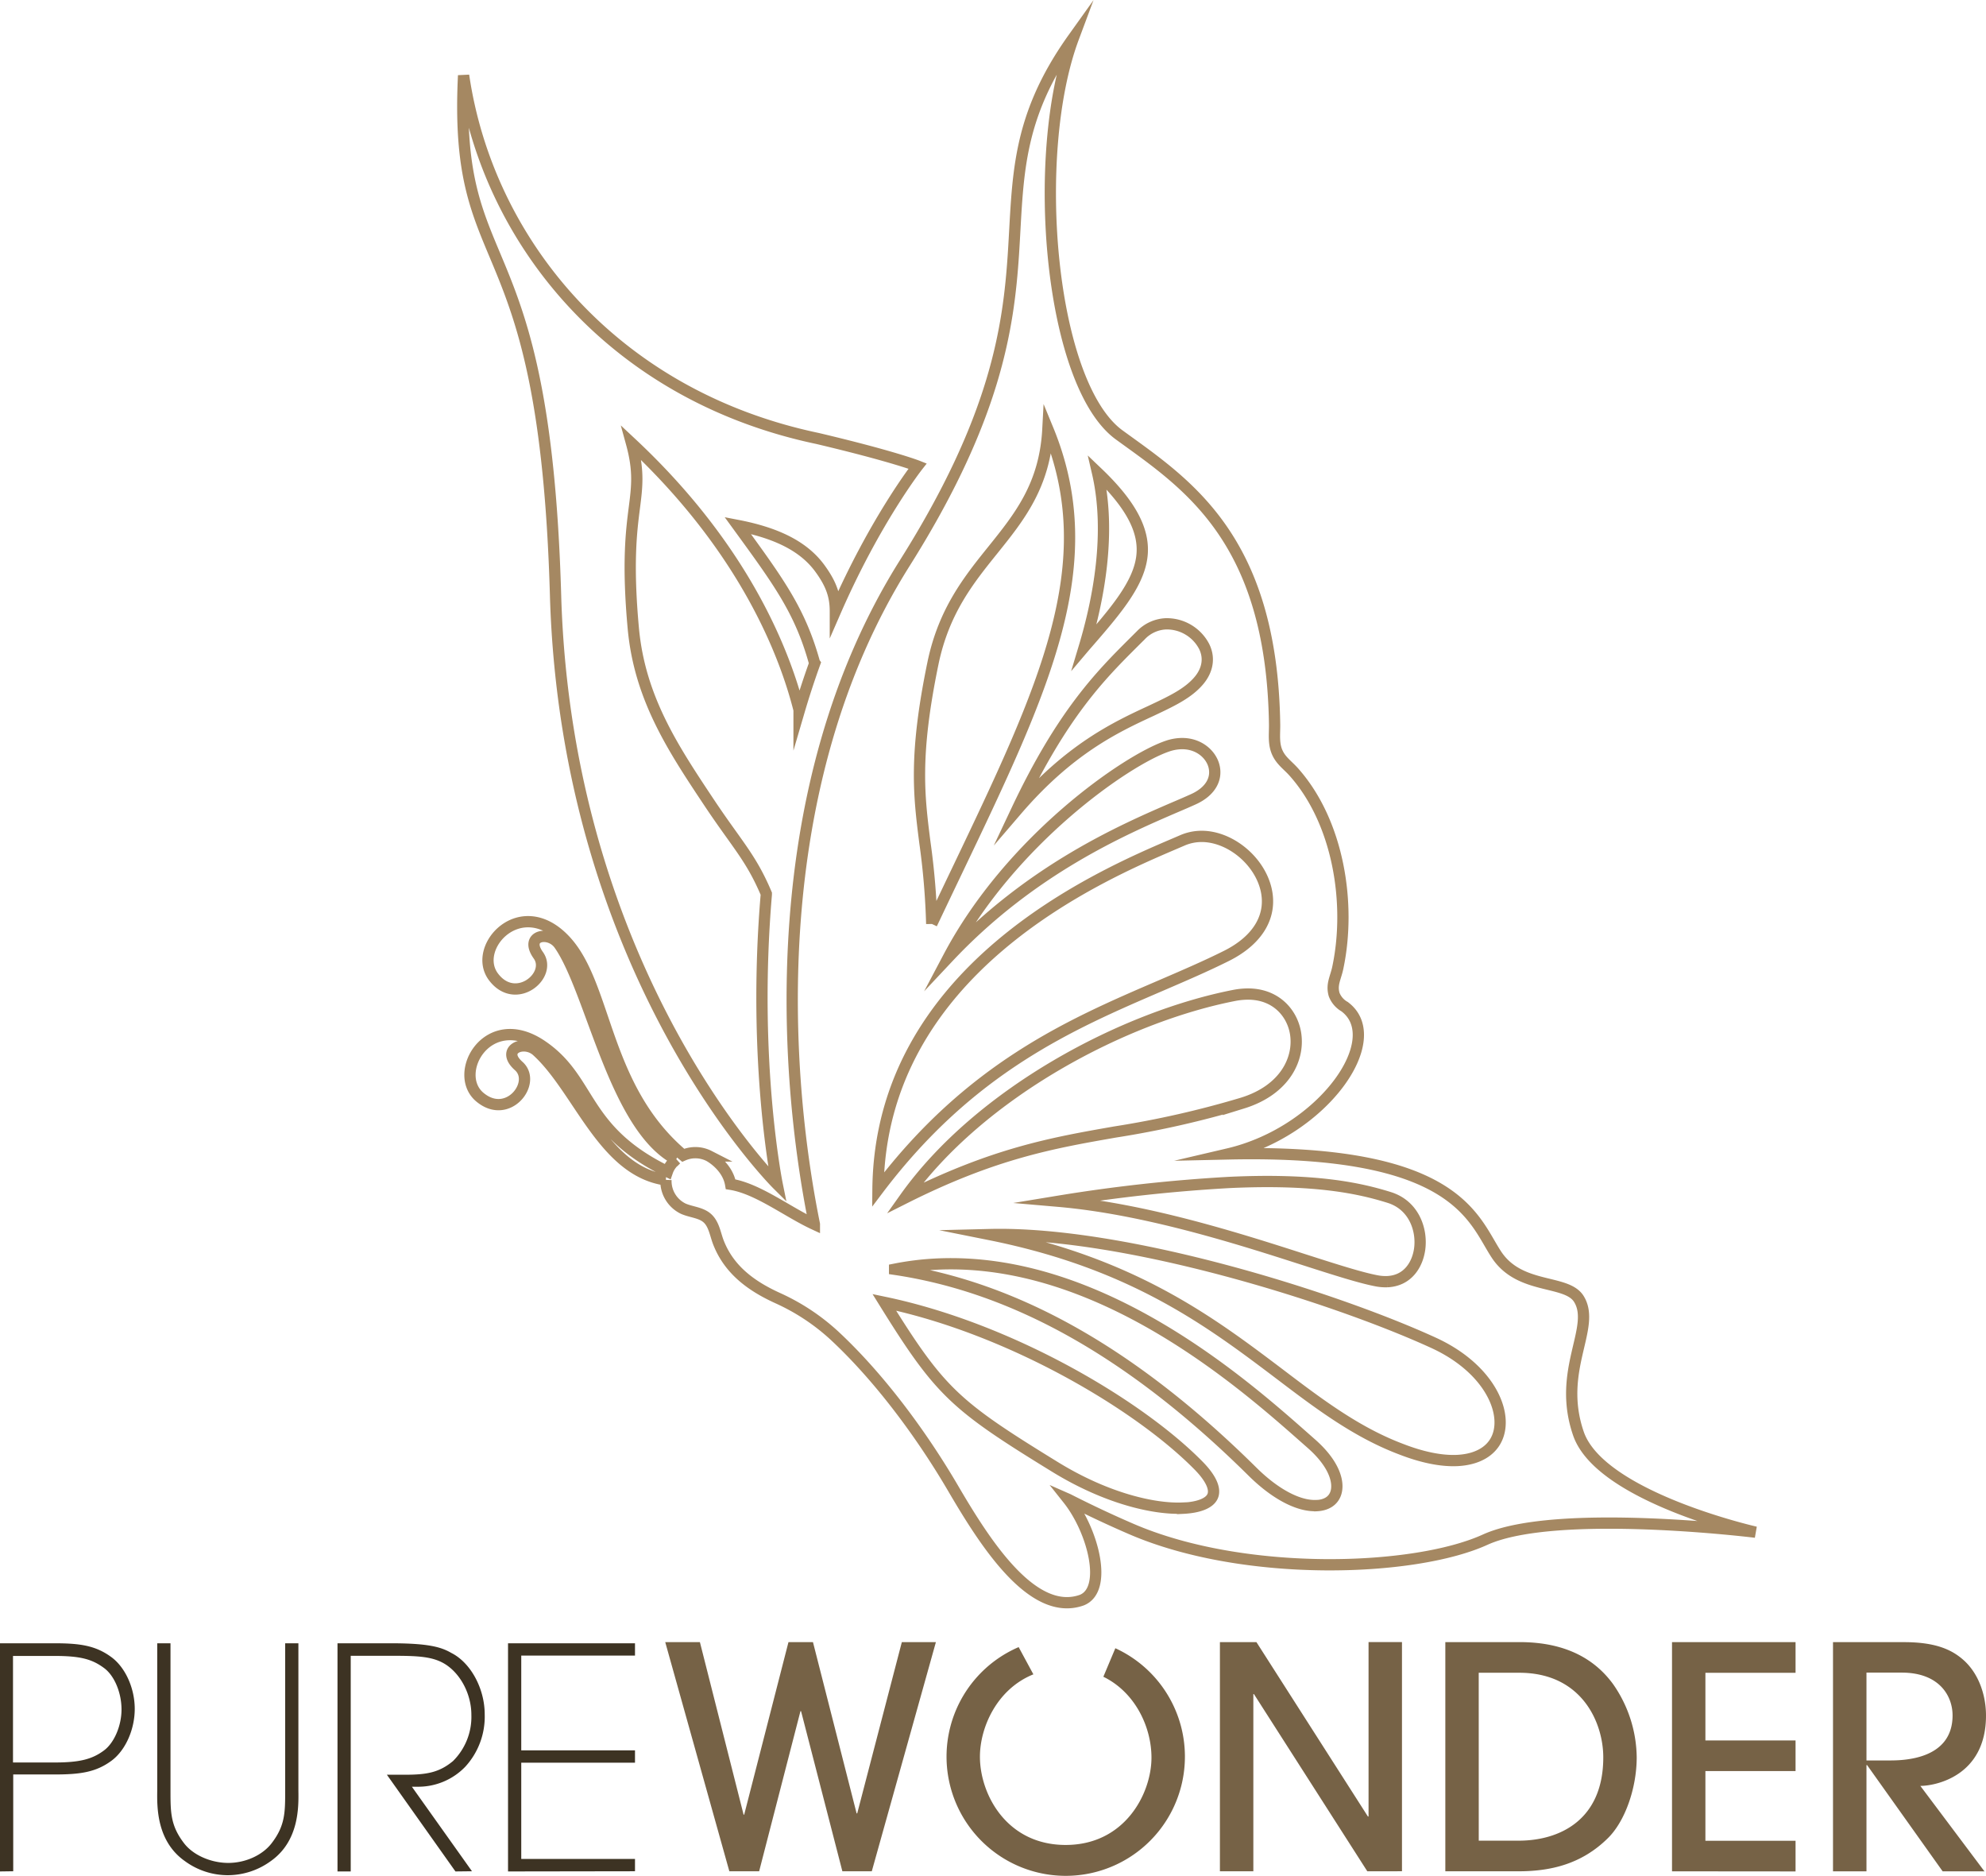 <svg id="Ebene_1" data-name="Ebene 1" xmlns="http://www.w3.org/2000/svg" viewBox="0 0 528.72 499.22"><defs><style>.cls-1{fill:#3d3323;}.cls-2{fill:#766246;}.cls-3{fill:none;stroke:#a58862;stroke-linecap:round;stroke-miterlimit:10;stroke-width:3px;}</style></defs><title>pure_wonder_373</title><path class="cls-1" d="M95.94,531.38a19.33,19.33,0,0,1-11.36-3.73c-7.59-5.32-7.45-14.43-7.39-18.81V469.65h3.53v39.2c0,5.8,0,9.31,3.59,14,2.39,3.15,7.13,5.26,11.79,5.26s9.16-2.11,11.56-5.26c3.59-4.68,3.59-8.19,3.59-14v-39.2h3.52v39.2c.07,4.37.2,13.48-7.4,18.81A19.45,19.45,0,0,1,95.94,531.38Zm74.64-1V469.65h33.8v3.28H174.1v25.22h30.28v3.28H174.1v25.62h30.28v3.28Zm-14,0-18.25-25.74h4.77c5.75,0,9.13-.55,12.85-3.66a16.56,16.56,0,0,0,4.87-12.29c0-5.35-2.74-10.73-6.83-13.39-3.44-2.21-7.61-2.32-14.67-2.32H128.7v57.4h-3.52V469.65h14.16c9.81,0,13.35.94,16.14,2.57,5.13,2.57,8.89,9.45,8.89,16.34a19.71,19.71,0,0,1-5.22,14,17.41,17.41,0,0,1-12.89,5.27l-1.28,0,16,22.5Zm-121.27,0V469.65h14.4c6.8,0,11,.56,15.22,3.65,3.75,2.72,6.27,8.27,6.27,13.81S68.7,498.2,65,500.92c-4.19,3.09-8.42,3.65-15.22,3.65H38.85v25.76Zm14.48-29c6.63,0,10-.81,13.2-3.19,2.72-2,4.69-6.55,4.69-10.91,0-4.53-1.93-9.08-4.69-11.07-3.27-2.42-6.48-3.19-13.2-3.19h-11v28.36Z" transform="translate(-35.33 -32.27)"/><path class="cls-2" d="M259.59,530.34l-11-42.62h-.16l-11,42.62H229.5l-17.07-61h9.23l11.63,45.92h.16l11.79-45.92h6.52l11.62,45.59h.16l11.88-45.59h9.07l-17.07,61Zm69.48-51.78c8.52,4.16,12.81,13.44,12.81,21.52,0,9.57-7.09,23.25-22.84,23.25s-22.83-13.52-22.83-23.49c0-7.74,4.48-18,14.23-21.92l-3.92-7.25a31.73,31.73,0,1,0,25.74.3Zm70.27,51.78-30.18-47.16H369v47.16h-8.9v-61h9.72l29.68,46.42h.17V469.33h8.9v61Zm20.77-61H439.9c12.69,0,20.28,4.87,24.89,11.21A34.57,34.57,0,0,1,471.06,500c0,8.25-3.13,17.07-7.67,21.52-7,6.92-15.25,8.82-23.82,8.82H420.11Zm8.9,52.85h10.64c10.72,0,22.51-5.36,22.51-22.18,0-9.23-5.69-22.51-22.35-22.51H429Zm51.45,8.16v-61h32.89v8.16h-24v18h24v8.16h-24v18.55h24v8.16Zm72.05,0-20.12-28.28h-.16v28.28h-8.91v-61H542.2c8.58,0,13,2.06,16.24,5.11,3.88,3.71,5.61,9.32,5.61,14.43,0,16.16-13.52,18.72-17.48,18.72l17.07,22.75Zm-20.28-29.51h6.1c3.63,0,16.82-.17,16.82-12,0-5.11-3.47-11.38-13.53-11.38h-9.39Z" transform="translate(-35.33 -32.27)"/><path class="cls-3" d="M319.72,431.34c5.73,2.92,11.4,5.57,16.78,7.89,30.08,13,75.34,11.43,94.2,2.85s72-2,72-2-41.32-9.32-47.15-26.23,4.85-28.26.1-35.86c-3.28-5.26-15.66-2.38-21.88-11.71s-10.2-28.26-71.47-26.88c25.14-5.88,42.58-30.56,31-39.19a6.34,6.34,0,0,1-2.78-3.2c-.81-2.74.44-4.51,1-7.33,3.53-16.91.16-38.54-11.73-51.91-1.58-1.78-3.34-2.93-4.35-5.08-1.15-2.42-.75-5.05-.78-7.55-.71-49.9-23.7-64.25-41.37-77.11-18.55-13.5-23.78-74.59-12.2-105.64-31,43.37,3.4,63.09-44.86,139.71-37.67,59.8-32.25,135.8-24.09,176v.05c-7.18-3.32-15.08-9.53-22.3-10.67-.69-4-4.07-6.6-5.74-7.53a8,8,0,0,0-6.89-.19h0c-21.29-17.89-20.14-45.09-31.36-57.15-11.85-12.72-25.05,1.82-19.15,9.66s15.79-.38,11.94-5.75,3-6.63,5.62-2.8c8.57,12.33,14.58,48.46,31.07,57.15a7.51,7.51,0,0,0-2,2.45c-.12.26-.23.52-.32.78h0c-22.89-11.16-20-24.43-33.46-33.53-14.4-9.74-24,7.4-16.48,13.71s15.29-3.91,10.34-8.29,1.39-7.12,4.85-4c11.14,10.11,17.62,31.95,34.27,34.32h.09a8.18,8.18,0,0,0,4.57,7.65c2.09.94,4.64,1,6.37,2.48,1.88,1.62,2.17,4.37,3.09,6.67,2.86,7.2,8.72,11.49,15.77,14.69a56.66,56.66,0,0,1,15.1,10c12,11.17,23.19,26.34,31.49,40.51s21.07,34.57,34.33,29.85c7.05-2.82,3-18.47-3.64-26.83ZM385.8,433c-4.79.22-11-3.07-17-9-31.73-31.41-63-49.11-95.31-53.9a76.06,76.06,0,0,1,11.28-1.38c43.24-2,81.51,31.76,97.86,46.2l1.79,1.58c6.29,5.52,7.49,10.47,6.51,13.26-.69,2-2.51,3.14-5.11,3.26Zm-35.59.67c-7.29.34-20-2.35-34-10.95-26.75-16.44-30.57-19.86-45.46-43.82,33.57,7,67.88,27.38,83.7,43.49,3.17,3.23,4.5,6.06,3.76,8s-3.66,3.12-8,3.32ZM423.33,421c-4.24.2-9.27-.8-14.95-3C396.51,413.53,386.53,406,376,398c-18.4-13.91-39.07-29.51-77.15-37.13C334.5,360,390.06,377.35,417,389.69,430.27,395.78,435.86,406,434.5,413c-.92,4.78-5,7.68-11.17,8Zm-18.64-47.6a12.47,12.47,0,0,1-2.81-.21c-4.28-.8-11-2.95-19.48-5.67C365,361.92,340.19,354,317.12,352a427.91,427.91,0,0,1,45.41-5c23.07-1.09,34.93,1.58,42.67,4,6.51,2.05,8.75,8.5,8.09,13.63C412.76,368.71,410.22,373.14,404.69,373.4ZM276.23,351.15c20-28.13,58.52-48.27,87.76-53.95a19.68,19.68,0,0,1,2.77-.33c8-.38,12.51,4.89,13.45,10.27,1.19,6.79-2.71,15.21-14.09,18.73a255.54,255.54,0,0,1-33.95,7.7C315.65,336.46,300,339.2,276.23,351.15Zm-7.16-2.25c.52-58.53,59.23-83.63,78.82-92l2.19-.94a12.93,12.93,0,0,1,4.55-1.06c7.56-.35,15.64,5.93,17.67,13.71,1.88,7.24-1.94,13.84-10.49,18.1-5.57,2.78-11.41,5.28-17.58,7.94C320.44,304.88,293.59,316.43,269.07,348.9ZM287.87,287c16.45-31.12,47.47-52.51,58.28-56.14a12.32,12.32,0,0,1,3.39-.66c4.89-.23,8.24,2.88,9,6.06.85,3.51-1.17,6.76-5.41,8.7-1.42.65-3.09,1.37-5,2.18C334.39,253.07,309.82,263.66,287.87,287Zm-4.49-8.82a192.18,192.18,0,0,0-1.83-21.72c-1.57-12.37-2.93-23,2.15-47.63,2.88-13.9,9.51-22.16,15.93-30.14,7.11-8.84,13.88-17.26,14.67-32.16,14.81,35.92-.93,68.86-24.15,117.44Q286.85,270.86,283.38,278.17ZM306,247.92c12.13-25.7,22.47-36,30.95-44.48l2.14-2.13a9.82,9.82,0,0,1,6.59-3,11.23,11.23,0,0,1,10.21,6c1.5,3,1,6.27-1.38,9.1-2.89,3.43-7.27,5.49-12.8,8.09C332.38,225.82,320,231.61,306,247.92Zm18-43.46c3.72-12.38,7.25-30.28,3.51-46.41,9.12,8.7,12.77,15.82,11.77,22.71-1.06,7.37-7.31,14.55-15.23,23.64Zm-71.75,4.32c-1.47,4.08-2.88,8.36-4.19,12.83l0-.39c-3.62-14.39-14.14-42.51-44.61-71,2,7.29,1.5,11.41.77,17.12-.8,6.24-1.89,14.78-.28,32.26,1.72,18.53,10.63,31.93,20.07,46.12,7.48,11.25,11.25,14.76,15.33,24.43l0,.21c-3.77,44.32,2.89,77.11,2.89,77.11s-56.09-55.69-59-156.83-27.22-82.48-24.48-138.29c6.42,43.82,39.45,85.12,94.25,96.63,20.15,4.77,26.62,7.33,26.62,7.33s-11.3,14.4-21.9,38.71h0v-.08c0-4-1.05-7.14-4-11.22-4.14-5.78-11.17-9.5-22-11.59,10.92,15,16.62,22.69,20.45,36.54Z" transform="translate(-35.33 -32.27)"/></svg>